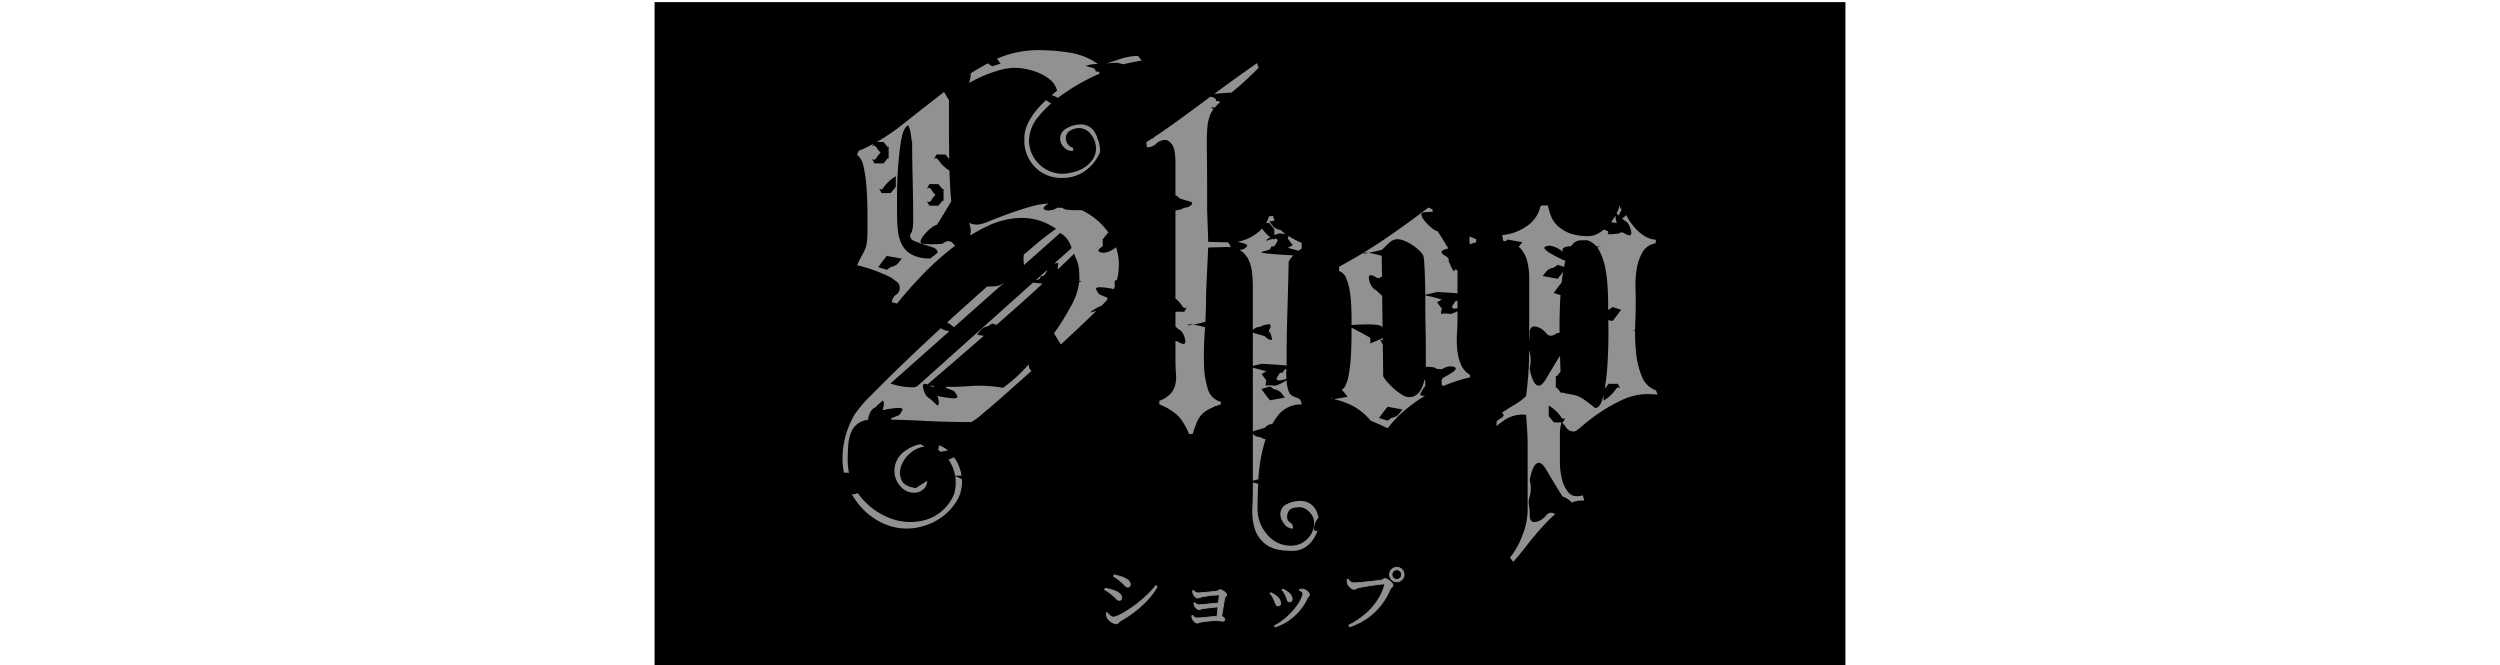 <svg xmlns="http://www.w3.org/2000/svg" width="592" height="157.5" viewBox="0 0 592 157.5">
  <g id="shop_title" transform="translate(-3229 -1219)">
    <rect id="長方形_434" data-name="長方形 434" width="592" height="157" transform="translate(3229 1219)" fill="none"/>
    <g id="shop_title-2" data-name="shop_title" transform="translate(2565.609 -5649.5)">
      <rect id="長方形_76" data-name="長方形 76" width="282" height="157" transform="translate(818.391 6869)"/>
      <g id="shop_title-3" data-name="shop_title">
        <path id="パス_17049" data-name="パス 17049" d="M-30.608-9.968c.848.7,1.152,1.344,1.68,1.344a.6.6,0,0,0,.576-.624c0-.688-.624-1.216-1.712-1.68a15.308,15.308,0,0,0-2.08-.592l-.16.352A10.207,10.207,0,0,1-30.608-9.968ZM-32.336-1.52c-.56,0-1.072-.56-1.472-1.04l-.24.144A3,3,0,0,0-33.7-1.2,3.246,3.246,0,0,0-31.728.064c.464,0,.64-.448,1.008-.672,3.536-1.984,6.976-4.928,8.736-8.144l-.336-.224C-25.168-5.168-31.024-1.52-32.336-1.52Zm-.256-5.232c.8.64,1.072,1.248,1.648,1.248a.557.557,0,0,0,.576-.592c0-.72-.736-1.312-1.76-1.68a15.207,15.207,0,0,0-2.144-.576l-.144.336A10.153,10.153,0,0,1-32.592-6.752Zm19.04-1.008a2.6,2.6,0,0,0,.08.688c.1.352.672,1.04,1.072,1.04a6.116,6.116,0,0,0,.976-.288,27.368,27.368,0,0,1,4.032-.464c.1,0,.144.032.128.128-.048.336-.112,1.024-.208,1.808-1.52.112-4.192.416-4.688.416a1.472,1.472,0,0,1-.928-.512l-.192.1a2.072,2.072,0,0,0,.176.7c.16.32.672.848,1.008.848.24,0,.448-.16.832-.224.864-.128,2.368-.32,3.7-.416-.08.8-.176,1.6-.24,2.224-1.392.112-4.016.4-4.8.4-.448,0-.7-.3-.992-.608l-.176.112a1.71,1.71,0,0,0,.144.7C-13.5-.768-12.928-.1-12.5-.1a5.818,5.818,0,0,0,.912-.256A24.965,24.965,0,0,1-8.032-.7c.592,0,1.312.144,1.6.144a.428.428,0,0,0,.448-.448c0-.224-.352-.544-.736-.688C-6.48-3.088-6.16-5.1-6-6c.064-.384.48-.512.48-.816C-5.52-7.248-6.656-8-7.056-8c-.288,0-.4.272-.816.336-.72.1-3.776.416-4.576.416a1.3,1.3,0,0,1-.9-.576ZM8.432-6.624c.384.832.368,1.5.928,1.5a.6.6,0,0,0,.624-.624,2.142,2.142,0,0,0-.976-1.648,5.286,5.286,0,0,0-1.232-.752l-.176.16A6.875,6.875,0,0,1,8.432-6.624ZM13.568-6c.192-.368.5-.528.5-.816,0-.464-.848-1.232-1.5-1.312a4.285,4.285,0,0,0-.8.032l-.064.224c.576.256.832.464.832.736,0,1.344-2.608,5.552-6.752,7.68l.176.272A13.012,13.012,0,0,0,13.568-6Zm-7.92.288c.432.864.448,1.536,1.024,1.536a.576.576,0,0,0,.592-.64A2.379,2.379,0,0,0,6.128-6.56,5.114,5.114,0,0,0,4.976-7.3l-.192.176A5.879,5.879,0,0,1,5.648-5.712Zm29.12-4.176A1.7,1.7,0,0,0,36.48-11.6a1.714,1.714,0,0,0-1.712-1.712A1.7,1.7,0,0,0,33.056-11.6,1.694,1.694,0,0,0,34.768-9.888Zm0-2.848A1.14,1.14,0,0,1,35.9-11.6a1.144,1.144,0,0,1-1.136,1.152A1.147,1.147,0,0,1,33.616-11.6,1.144,1.144,0,0,1,34.768-12.736Zm-11.5,2.24-.288.112a4.376,4.376,0,0,0,.144.976c.16.464.944,1.3,1.488,1.3.336,0,.688-.288,1.12-.384a58.6,58.6,0,0,1,5.968-.9c.144,0,.24.032.176.24C30.944-5.472,27.936-1.9,23.408.4l.224.352A15.506,15.506,0,0,0,33.12-7.984c.24-.528.736-.688.736-1.088,0-.5-1.328-1.568-1.872-1.568-.32,0-.4.24-.88.352-.784.16-5.584.672-6.592.672A1.658,1.658,0,0,1,23.264-10.5Z" transform="translate(959.391 7016.152)" fill="#919191" stroke="#919191" stroke-width="0.2"/>
        <path id="交差_1" data-name="交差 1" d="M1957.562,138.4a18.977,18.977,0,0,0,2.952-5.288,16.555,16.555,0,0,0,1.229-5.9V111.583q0-1.721-.122-3.506t-.247-3.506a7.748,7.748,0,0,0-5.6,1.6q-.744.529-1.395,1.094a.44.44,0,0,1,.043-.314l-.058-.151.058-.15a.455.455,0,0,1-.04-.33,1.153,1.153,0,0,1,.609-.656c.522-.305,1.115-.7,1.066-1.079-.023-.169-.174-.321-.451-.456q1.416-.977,2.874-1.831a14.323,14.323,0,0,0,2.89-2.153,80.878,80.878,0,0,0,.738-10.9c.031.131.069.274.114.432a8.04,8.04,0,0,1,0,3.89c.006.04.637,4.1,2.131,4.1.542,0,1.134-.539,1.759-1.6,1.64-2.789,2.7-4.516,3.3-5.461q.036,1.321.081,2.585.021.606.043,1.17l-.917,1.122c-.113-.07-.185-.113-.205-.125v2.877s.077-.045.205-.124h0l1.008,1.233h.68a1.684,1.684,0,0,0,.54.182q.737.123,1.353.246a6.686,6.686,0,0,1,2.952,1.23q1.353.984,2.583,1.967,1.312,0,1.988-3.124v1.37a9.094,9.094,0,0,0,2.778-2.5c.246-.41.491-.617.731-.617a.692.692,0,0,1,.519.359l-.664-1.227h-2.149L1980,98.376a57.685,57.685,0,0,0,.685-6.35q.246-4.305.185-8.3-.013-.833-.023-1.557l1.01.18,1.012-1.264,1.012-1.391-2.023-.632-.886.632s-.061.013-.154.037q-.009-.92-.009-1.479,0-1.6-.123-3.875a34.4,34.4,0,0,0-.553-4.55,14.383,14.383,0,0,0-1.415-4.121,5.936,5.936,0,0,0-.467-.742,2.726,2.726,0,0,1,.8-.253h-1a4.724,4.724,0,0,0-2.161-1.464h-1.476a2.73,2.73,0,0,0-2.342,1.385c-.3.02-.568.046-.8.079-.691.1-1.109.312-1.243.635a.855.855,0,0,0,.132.754,5.611,5.611,0,0,0-3.235-1.576,2.366,2.366,0,0,0-.932.186c-.186.08-.28.189-.278.324.009.736,2.854,2.147,4.971,3.1q-.175.665-.325,1.4l-1.5-.47-.885.632a4.25,4.25,0,0,0-1.517.632c-.358.357-1.058,1.284-1.138,1.39l3.54.635,1.012-1.265.277-.381q-.2,1.224-.356,2.552l-.863,1.08-1.012,1.391,1.607.5q-.053.781-.09,1.593-.172,3.706-.131,7.36c-.4.027-.661.052-.684.054a2.238,2.238,0,0,1-1.358.618,1.446,1.446,0,0,1-1.142-.617,4.231,4.231,0,0,0-2.737-1.6c-.526,0-1.153.278-1.153,1.6a13.59,13.59,0,0,1-.114,1.885V72.284a15.285,15.285,0,0,0-.553-4.367,6.728,6.728,0,0,0-1.783-3.013q-.071-.067-.146-.132c.381-.448.843-1.064.849-1.072l-3.541-.633-.326.408q-.313-.062-.649-.11l-.246-1.354a11.794,11.794,0,0,0,5.781-2.091,7.578,7.578,0,0,0,3.286-4.752c.13-.061.255-.117.371-.168h1.386a15.887,15.887,0,0,0,.738,2.522,6.289,6.289,0,0,0,1.6,2.337,8.7,8.7,0,0,0,2.829,1.722,12.267,12.267,0,0,0,4.428.677,4.731,4.731,0,0,0,2.4-.677,9.066,9.066,0,0,0,1.259-.883l.043.018c.162.069.306.126.434.175.346.135.553.216.59.352.025.086-.018.2-.14.357q-.047.063-.024.108c.039.078.233.117.577.117a18.874,18.874,0,0,0,2.228-.224.493.493,0,0,1,.45-.225,1.443,1.443,0,0,1,.689.225,2.958,2.958,0,0,0,1.2.464.4.4,0,0,0,.337-.146c.151-.2.146-.6-.014-1.2-.5-1.876-1.508-2.147-1.517-2.15l-.558-.517c.373-.194.786-.5.833-.671l.009,0,.174-.056q.068.132.14.265a15.246,15.246,0,0,0,1.783,2.583,9.892,9.892,0,0,0,2.337,2.029,6.158,6.158,0,0,0,2.768.923l-.123.861a4.188,4.188,0,0,0-3.074,2.091,11.755,11.755,0,0,0-1.354,3.875,22.138,22.138,0,0,0-.307,4.367q.061,2.214.061,3.69,0,2.091-.123,5.289-.023.607-.031,1.214c-.064-.006-.118-.008-.163-.008-.1,0-.148.013-.157.039s.011.046.053.079a.546.546,0,0,0,.266.09,47.857,47.857,0,0,0,.218,4.982,19.822,19.822,0,0,0,1.354,5.72,5.738,5.738,0,0,0,3.382,3.383l.369.984-2.214-.123a14.465,14.465,0,0,0-6.212,1.415,37.483,37.483,0,0,0-5.412,3.075,43.677,43.677,0,0,0-3.936,3.013q-1.538,1.353-1.907,1.353a2.089,2.089,0,0,1-1.906-.86,5.744,5.744,0,0,0-1.079-1.28h.258l.664-1.227a.673.673,0,0,1-.519.36c-.239,0-.485-.208-.731-.618a8.961,8.961,0,0,0-2.778-2.5v2.5l1.215,1.485h1.784a12.362,12.362,0,0,0-.351,2.94v6.4a16.951,16.951,0,0,0,.491,4.121,7.356,7.356,0,0,0,1.6,3.2q1.107,1.23,3.321.615l.369,1.23h-.615a6.249,6.249,0,0,0-2.37.486,4.8,4.8,0,0,0-2.16-1.432l-.006-.008c-.205-.312-1.358-2.089-3.883-6.383-.626-1.063-1.217-1.6-1.759-1.6-1.488,0-2.125,4.062-2.131,4.1a7.978,7.978,0,0,1,0,3.891,4.073,4.073,0,0,0-.167,2.2,13.289,13.289,0,0,1,.167,2.249c0,1.327.627,1.606,1.154,1.606a4.24,4.24,0,0,0,2.736-1.606,1.446,1.446,0,0,1,1.142-.617,1.879,1.879,0,0,1,.978.325,36.042,36.042,0,0,0-2.619,2.575q-2.152,2.338-4.059,4.8t-3.259,3.937Zm-57.811-3.137a7.464,7.464,0,0,1-2.644-3.751,14.038,14.038,0,0,1-.553-4.8q.123-2.583.123-4.8v-1.3c.456.1.9.207,1.263.294q-.156,3.691-.156,6.049a9.077,9.077,0,0,0,2.234,5.9,7.077,7.077,0,0,0,5.71,2.706,5.277,5.277,0,0,0,3.849-1.6,5.181,5.181,0,0,0,1.613-3.812,3.506,3.506,0,0,0-1.045-2.461,3.559,3.559,0,0,0-2.153-1.229q-2.091,0-2.644.676a2.539,2.539,0,0,0-.553,1.66,1.4,1.4,0,0,0,.738,1.292,1.3,1.3,0,0,1,.615,1.415h-.246a2.368,2.368,0,0,1-1.845-1.168,3.729,3.729,0,0,1-.861-2.153,2.532,2.532,0,0,1,1.537-2.46,6.705,6.705,0,0,1,2.891-.738,4.083,4.083,0,0,1,3.813,1.845,5.969,5.969,0,0,1,.786,2.12,3.719,3.719,0,0,0-.941,1.779c-.16.6-.166,1.007-.014,1.2a.4.4,0,0,0,.338.146,1.242,1.242,0,0,0,.382-.074,7.874,7.874,0,0,1-1.72,2.943,5.6,5.6,0,0,1-4.366,1.845Q1901.72,136.8,1899.752,135.26Zm-91.02-5.166a16.034,16.034,0,0,1-4.858-3.69,16.634,16.634,0,0,1-2.159-3.057c.283.03.491.061.5.062a5.99,5.99,0,0,0,.916-.3q.322.457.686.895a16.516,16.516,0,0,0,7.258,5.166,13.167,13.167,0,0,0,8.425.185,10.452,10.452,0,0,0,6.458-6.089,10.159,10.159,0,0,0,.247-4.162,15.248,15.248,0,0,1,1.58.711q.018.309.018.622a8.494,8.494,0,0,1-1.229,4.489,13.225,13.225,0,0,1-3.075,3.506,13.747,13.747,0,0,1-4.182,2.276,14.02,14.02,0,0,1-4.55.8A13.3,13.3,0,0,1,1808.732,130.094Zm4.428-8.672a5.236,5.236,0,0,1-1.353-3.443,5.645,5.645,0,0,1,2.521-4.859,9.531,9.531,0,0,1,3.606-1.607c.572.321.957.544.971.552v.046a5.941,5.941,0,0,0-3.162,1.379,7.187,7.187,0,0,0-2.337,3.2,4.418,4.418,0,0,0,.062,3.321q.676,1.538,3.382,1.906l2.706-1.722a2.569,2.569,0,0,1-.922,2.03,3.188,3.188,0,0,1-2.153.8A4.189,4.189,0,0,1,1813.16,121.423Zm83.517-12.308a3.525,3.525,0,0,0,.971.639h.007a2.594,2.594,0,0,1,1.215.328,1.324,1.324,0,0,0,.676.237l.158.019q-.263.783-.481,1.615a39.316,39.316,0,0,0-1.235,7.9c-.427.111-.877.221-1.311.315Zm-70.541,9.664a9.333,9.333,0,0,0-1.476-3.506l-.062-.087c.122-.048.259-.1.413-.168.128-.055.241-.1.34-.138l.006,0a2.229,2.229,0,0,0,.552-.273,9.919,9.919,0,0,1,1.788,4.4h-1.516Q1826.16,118.893,1826.136,118.778Zm-26.3-.525a17,17,0,0,1-.331-3.349,19.808,19.808,0,0,1,.738-5.35,21.372,21.372,0,0,1,2.091-4.982,29.05,29.05,0,0,1,4.121-4.8q3.382-3.444,8.118-7.995,3.864-3.714,8.221-7.715a4.259,4.259,0,0,0,2.027.711l-14,12.416q.493.123,1.415.369a14.282,14.282,0,0,0,1.906.369,15.4,15.4,0,0,0,1.907.123,1.8,1.8,0,0,0,1.292-.369l27.29-24.432c.5.09,1.34.176,2.265.252q-4.727,4.362-9.752,8.743l-1.179,1.027-1.059-.331-.885.632a4.248,4.248,0,0,0-1.518.633c-.357.356-1.057,1.283-1.137,1.389l1.6.287q-6.812,5.916-13.341,11.513a1.647,1.647,0,0,0-.615-.164.4.4,0,0,0-.337.145c-.151.2-.147.6.014,1.205.5,1.876,1.508,2.146,1.517,2.149l1.771,1.644a.427.427,0,0,0,.253-.234c.282-.59-.247-2.028-.253-2.042a21.6,21.6,0,0,0,3.747.562c.529,0,.848-.083.949-.246a.317.317,0,0,0-.017-.317c-.539-1.077-.715-1.147-1.3-1.376l-.006,0c-.1-.039-.212-.084-.34-.138-.164-.071-.31-.128-.437-.177-.342-.134-.549-.215-.588-.351a.221.221,0,0,1,.01-.139,41.619,41.619,0,0,0,5.031-.109,32.646,32.646,0,0,1,8.487.369A34.106,34.106,0,0,0,1842.8,93.5q.417-.433.829-.878c0,.009,0,.017,0,.026,0,.911.3,1.327.653,1.5l-5.972,5.319q-3.382,3.015-5.719,4.92a14.265,14.265,0,0,1-2.583,1.906q-5.9,0-11.623-.307-3.65-.2-7.376-.267a.251.251,0,0,1-.025-.174c.039-.136.245-.217.587-.35.129-.05.275-.107.438-.178.13-.056.245-.1.346-.14.583-.229.759-.3,1.3-1.376a.317.317,0,0,0,.017-.317c-.1-.163-.42-.246-.95-.246a21.7,21.7,0,0,0-3.747.563c.005-.014.537-1.447.253-2.043a.423.423,0,0,0-.253-.233h0l-1.77,1.644c-.011,0-1.014.264-1.517,2.149a3.265,3.265,0,0,0-.124.734,4.771,4.771,0,0,0-4.028,3,9.986,9.986,0,0,0-.677,3.074q-.123,1.723-.122,3.444a14.786,14.786,0,0,0,.307,3.05C1800.584,118.295,1800.168,118.271,1799.837,118.253Zm22.363-5.318-.042-.025a4.016,4.016,0,0,0,.155-1.011l.164-.078a6.794,6.794,0,0,1,2.03,1.211c-.616.08-1.248.2-1.727.294Q1822.5,113.117,1822.2,112.936Zm59.359-3.812a14.058,14.058,0,0,0-2.468-4.182,13.24,13.24,0,0,0-4.555-2.829v-.861a6.837,6.837,0,0,0,2.644-1.66,5.164,5.164,0,0,0,1.107-2.091,8.119,8.119,0,0,0,.185-2.706q-.123-1.538-.123-3.629V87.1h.007a1.444,1.444,0,0,1,.689.225,2.94,2.94,0,0,0,1.2.464.4.4,0,0,0,.336-.145c.151-.2.147-.6-.014-1.2-.5-1.877-1.507-2.147-1.517-2.149l-.7-.646V80.161h2.1l.663-1.227a.672.672,0,0,1-.519.36c-.239,0-.485-.208-.731-.618a6.582,6.582,0,0,0-1.517-1.623V56.19a1,1,0,0,0,.228-.035,4.327,4.327,0,0,1,.722-.138,1.321,1.321,0,0,0,.675-.236,2.588,2.588,0,0,1,1.215-.328h.007c.011-.005,1.151-.51,1.118-.966-.014-.194-.236-.35-.66-.467-1.677-.464-2.308-.676-2.335-.684a2.181,2.181,0,0,0-.97-.74V44.671a14.49,14.49,0,0,0-.307-2.952,3.116,3.116,0,0,0-1.784-2.214h-.246a2.994,2.994,0,0,0-2.214.861,3,3,0,0,1-2.214.861l-.123-1.23q.575-.36,1.162-.738a2.842,2.842,0,0,1,.834-.267h-.422q2.236-1.455,4.639-3.178,3.26-2.337,6.646-4.858,1.156-.861,2.313-1.716l.059.015c.615.161,1.146.3,1.23.723.063.316.224.316.41.316a.584.584,0,0,1,.576.276l-.223.2a11,11,0,0,0-1.072,1.11l-.243-.071a2.876,2.876,0,0,0-.526-.131c-.026,0-.041.005-.044.017-.014.043.131.173.489.432l.081.058a6.745,6.745,0,0,0-.656,1.045,9.383,9.383,0,0,0-.8,3.321q-.184,2.091-.122,5.72t.061,9.656v2.521q0,.76.013,1.547l-.093.038c-.048.02-.07.041-.067.062s.063.06.163.089q.015.84.045,1.708.062,1.783.123,3.382t.061,2.337l4.334.123q.238.014.471.019c.066.206.121.356.135.392a.711.711,0,0,1,.315.4.458.458,0,0,1-.073.342q-.472-.045-1-.045l-4.182.122-.491,10.824q0,3.475-.17,6.78c-.6.146-1.907.463-2.894.655a5.275,5.275,0,0,0-.724-.061.882.882,0,0,0-.508.1c-.042.034-.06.061-.053.081s.06.039.158.039a7.49,7.49,0,0,0,1.127-.161,25.812,25.812,0,0,1,2.822.622q-.031.494-.065.983a75.371,75.371,0,0,0-.184,7.872,20.3,20.3,0,0,0,.931,5.842,4.3,4.3,0,0,0,3.046,2.952v.616q-.6.2-1.124.4l-.238-.042-.159.2a13.42,13.42,0,0,0-1.443.675,6.015,6.015,0,0,0-1.727,1.354,6.807,6.807,0,0,0-1.049,1.783q-.433,1.046-.927,2.645Zm15.117-15.69c1.507.327,3.177.838,3.2.845l-1.138.632,1.138,1.518c0,.011-.269,1.084-.127,1.266a.064.064,0,0,0,.052.027.142.142,0,0,0,.075-.03,1.426,1.426,0,0,1,.693-.112,10.638,10.638,0,0,1,1.33.112,7.682,7.682,0,0,0,2.656-1.264l.086-.063q.013.167.03.334a10.063,10.063,0,0,0,.431,2.153,2.1,2.1,0,0,0,1.046,1.292,9.509,9.509,0,0,0,1.23.492q.737.246.86,1.476a6.843,6.843,0,0,0-5.821,2.89,17.474,17.474,0,0,0-1.213,1.9.157.157,0,0,0-.036-.092.206.206,0,0,0-.161-.056,2.446,2.446,0,0,0-1.481.886l-.009,0c-.172.057-.848.272-2.326.68a1.484,1.484,0,0,0-.513.228Zm4.053,4.411-2.024.631,1.013,1.392,1.012,1.264,3.541-.632c0-.005-.756-1.009-1.138-1.391a4.207,4.207,0,0,0-1.517-.633Zm27.852,9.8-.129.04c-1.683-.827-3.51-1.575-3.885-1.727a13.524,13.524,0,0,0-2.308-2.245,13.977,13.977,0,0,0-3.505-1.967,18.174,18.174,0,0,0-2.862-.868l3.231-.577c0-.005-.759-1.012-1.139-1.391a1.241,1.241,0,0,0-.277-.2,3.8,3.8,0,0,0,.741-.78,9.09,9.09,0,0,0,.984-3.136,39.013,39.013,0,0,0,.492-4.674q.123-2.522.122-4.8V83.939c1.786.871,4.3,2.322,4.452,2.408v1.325c.013-.005,1.039-.416,2.268-.967h0l.584,1.079h.1l.095,7.686a7.559,7.559,0,0,0,.984,1.353,15.884,15.884,0,0,0,1.661,1.661,13.269,13.269,0,0,0,1.845,1.353,3.193,3.193,0,0,0,1.538.553,2.846,2.846,0,0,0,2.275-.923,6.379,6.379,0,0,0,1.23-2.275q.148-.466.253-.939l.164.094v1.325l.112-.046h0l0,0c-.65.813-1.388,1.865-1.213,2.258a.309.309,0,0,0,.292.161c.23.014.417.02.571.02.068,0,.131,0,.189,0a36.667,36.667,0,0,0-4,2.787,27.616,27.616,0,0,0-4.12,4q-.365.453-.671.853Zm-1.012-3.708-1.012,1.391,2.023.633.885-.633a4.265,4.265,0,0,0,1.518-.632c.377-.377,1.13-1.381,1.138-1.391l-3.541-.634Zm-119.74,1.747.063,0c.024,0,.046,0,.068,0Zm107.419-4.923v-.245l.225.282ZM1820.205,97.7l-.11-.062q.611.065,1.209.116a.524.524,0,0,1-.411.17A1.448,1.448,0,0,1,1820.205,97.7Zm121.182-.417a.442.442,0,0,1,.04-.329l-.059-.151.059-.152a.45.45,0,0,1-.04-.328,1.151,1.151,0,0,1,.608-.656c.068-.04.14-.083.215-.129,1.683-.88,2.528-1.531,2.513-1.934-.005-.128-.1-.232-.278-.31a2.351,2.351,0,0,0-.932-.187,4.032,4.032,0,0,0-2.074.682,4.306,4.306,0,0,0-.677-.058,3.211,3.211,0,0,0-.455.032,1.823,1.823,0,0,0-1.141-.469,14.07,14.07,0,0,0-1.548-.113q.018-.682.018-1.276V88.889q0-2.152-.062-4.858t-.061-5.658q0-1.067-.008-2.077c1.636.288,3.9.981,3.925.989l-1.139.632,1.139,1.517c0,.012-.269,1.085-.127,1.268a.065.065,0,0,0,.052.026.133.133,0,0,0,.075-.029,1.426,1.426,0,0,1,.693-.112,10.738,10.738,0,0,1,1.33.112,6.792,6.792,0,0,0,1.686-.657v1.653q0,1.6-.122,3.567a24.354,24.354,0,0,0,.061,3.874,11.889,11.889,0,0,0,.861,3.506,5.048,5.048,0,0,0,2.152,2.461v.615a35.872,35.872,0,0,0-6.339,2.057A.919.919,0,0,1,1941.387,97.28Zm-39.045-1.049c-.13-.239.136-.649.393-1.045l0-.007c.061-.095.119-.183.17-.269a.587.587,0,0,1,.6-.316c.187,0,.348,0,.411-.316.059-.3.339-.453.713-.576q-.011.256-.025.537a16.113,16.113,0,0,0,.01,1.827l-.145.043a6.15,6.15,0,0,1-1.564.32C1902.6,96.429,1902.415,96.364,1902.343,96.232Zm-5.666-11.18a1.484,1.484,0,0,0,.513.228c1.7.471,2.33.681,2.335.684a2.443,2.443,0,0,0,1.48.885.205.205,0,0,0,.162-.056.191.191,0,0,0,.035-.156,7.83,7.83,0,0,0-.4-1.484.711.711,0,0,1-.314-.4.474.474,0,0,1,.1-.387,1.25,1.25,0,0,0,.243-1.076.342.342,0,0,0-.334-.181.929.929,0,0,0-.237.036,4.441,4.441,0,0,1-.721.136,1.333,1.333,0,0,0-.676.237,2.588,2.588,0,0,1-1.215.328h-.007a3.524,3.524,0,0,0-.971.639V74.314a32.5,32.5,0,0,0-.184-3.444,8.961,8.961,0,0,0-.861-3.074,5.388,5.388,0,0,0-1.906-2.153q-.08-.052-.165-.1a2.677,2.677,0,0,1,.629-.088h.007c.011,0,1.151-.509,1.118-.965-.014-.193-.236-.35-.66-.467-.659-.183-1.157-.326-1.521-.434a9.153,9.153,0,0,0,1.135-.283,10.946,10.946,0,0,0,3.033-1.476,9.654,9.654,0,0,0,1.567-1.371q.054.077.108.166a7.223,7.223,0,0,0,1.855,1.886c-.18.11-.362.23-.542.361-.357.26-.5.39-.49.434,0,.011.018.016.044.016a2.949,2.949,0,0,0,.527-.131,9.568,9.568,0,0,1,1.057-.268c.2.128.325.2.327.2v-.244c.073-.005.13-.008.178-.008.31,0,.5.065.568.2.13.238-.136.648-.393,1.045l0,.006c-.061.095-.12.184-.171.27a.587.587,0,0,1-.6.316c-.187,0-.348,0-.411.316-.085.422-.615.561-1.229.722a6.5,6.5,0,0,0-.92.291c-.048.02-.07.041-.067.062.064.352,7.327.706,7.4.708l.227-.057a6.324,6.324,0,0,0-1.17,1.539q-.123,6.028-.308,11.993t-.184,11.993q0,.283-.009.639c-2.144-.232-5.873-.413-5.925-.415-.141.035-1.079.269-2.06.489Zm-47.089.226a61.6,61.6,0,0,0,3.977-6.352,15.546,15.546,0,0,0,1.992-5.8.757.757,0,0,0,.422-.1c.041-.034.06-.061.053-.08s-.061-.039-.158-.039a2.635,2.635,0,0,0-.3.023q.021-.3.021-.587a24.161,24.161,0,0,0-.123-2.521,7,7,0,0,0-.738-2.4l-.369-.985q-1.871,1.815-3.794,3.632l-.155-.207c0-.012.267-1.086.126-1.267a.062.062,0,0,0-.051-.027.14.14,0,0,0-.075.029,1.426,1.426,0,0,1-.693.112h-.021l4.048-3.624a6.157,6.157,0,0,0-.984-2.03,4.688,4.688,0,0,0-1.723-1.537L1842.5,69.1a7.854,7.854,0,0,1-.051-2.463q.976-.834,1.9-1.613a65.31,65.31,0,0,1,5.719-4.49,14.984,14.984,0,0,0-4.182-2.029,14.472,14.472,0,0,0-3.936-.554,19.163,19.163,0,0,0-8.3,2.029,42.493,42.493,0,0,0-3.9,2.125c.015-.106.029-.2.043-.292a4.062,4.062,0,0,0-.167-2.2c-.045-.159-.083-.318-.115-.476a5.018,5.018,0,0,0,1.86.409,8.86,8.86,0,0,0,2.829-.8q1.968-.8,4.489-1.723t5.289-1.722a19.712,19.712,0,0,1,4.307-.772c-.779.5-1.167.886-1.157,1.161.005.128.1.232.278.31a2.37,2.37,0,0,0,.933.186,4.046,4.046,0,0,0,2.073-.681,4.307,4.307,0,0,0,.678.058,3.223,3.223,0,0,0,.455-.031,1.812,1.812,0,0,0,1.14.469,17.823,17.823,0,0,0,2.376.123c.364,0,.73-.006,1.079-.014a16.53,16.53,0,0,1,3.889,2.575,15.667,15.667,0,0,1,2.5,2.823h-.18L1861.128,63v1.637c-.69.459-1.029.821-1.005,1.076.011.121.1.22.277.3a2.35,2.35,0,0,0,.932.187,5.115,5.115,0,0,0,2.934-1.309,12.57,12.57,0,0,1,.678,4.137,14.231,14.231,0,0,1-.491,3.782l-.177-.165a.423.423,0,0,0-.253.233,2.128,2.128,0,0,0,.01,1.2q-.142.365-.307.721a18.56,18.56,0,0,0-3.2-.441c-.529,0-.849.083-.949.246a.315.315,0,0,0,.017.317c.539,1.077.715,1.147,1.3,1.376.1.041.217.086.346.14.166.071.316.131.437.178.342.133.548.214.587.35.024.086-.019.2-.139.358a.1.1,0,0,0-.025.105q-.4.455-1.286,1.345a8.163,8.163,0,0,0-2.076,1.1c-.357.259-.5.389-.49.432,0,.012.018.017.044.017a2.9,2.9,0,0,0,.526-.131c.232-.068.507-.15.786-.213l-.5.492q-2.522,2.461-6.027,5.72-.914.851-1.858,1.718C1850.947,87.483,1850.418,86.646,1849.588,85.278Zm77.206,1.415q.322-.144.644-.293l.006.451a.483.483,0,0,1-.236.066A.567.567,0,0,1,1926.794,86.693Zm.619-2.289,0,.149c-.086.077-.134.124-.137.127A1.1,1.1,0,0,0,1927.413,84.4Zm-1.247-1.113a17.845,17.845,0,0,0-2.377-.123c-1.687,0-3.387.118-3.458.123h-.285v-1.6q0-.861-.061-2.583a34.613,34.613,0,0,0-.308-3.506,13.115,13.115,0,0,0-.86-3.26,2.977,2.977,0,0,0-1.723-1.845v-.984q5.658-3.075,10.578-6.4t10.085-7.257l.616-.369.86.492a4.108,4.108,0,0,0,.035.54h-.081a14.982,14.982,0,0,0-2.089.124c-.36.051-.531.238-.509.554.085,1.183,2.931,3.891,3.842,3.891l.007.01c.141.215.927,1.425,2.532,4.1-.163.028-.339.066-.52.115-.678.182-1.039.41-1.075.678-.049.376.544.773,1.067,1.078a1.154,1.154,0,0,1,.608.656.453.453,0,0,1-.04.33c.009.023.951,2.484,1.306,2.484.035,0,.064-.025.086-.076.091-.213.175-.305.283-.305s.253.1.452.258v5.384c-2.122-.18-4.8-.308-4.847-.31-.177.044-1.593.4-2.788.647q-.015-1.706-.052-3.25-.062-2.52-.185-4.181a8.8,8.8,0,0,0-.247-1.907,6.022,6.022,0,0,0-1.107-1.291,11.768,11.768,0,0,0-1.6-1.229,10.519,10.519,0,0,0-1.784-.923,4.518,4.518,0,0,0-1.661-.369,2.909,2.909,0,0,0-1.968.922q-.937.878-1.651,1.59c-.278.07-1.954.487-3.156.72a27.8,27.8,0,0,1,3.1.7l.062,5c-.183.026-.3.045-.321.047a.5.5,0,0,1-.451.225,1.44,1.44,0,0,1-.687-.225,2.946,2.946,0,0,0-1.2-.464.4.4,0,0,0-.337.145c-.151.2-.147.6.014,1.205.5,1.874,1.508,2.146,1.517,2.148l1.514,1.407.093,7.5C1927.271,83.6,1926.854,83.389,1926.167,83.291Zm-3.3-17.019c-.042.034-.06.061-.053.08s.062.039.157.039a7.348,7.348,0,0,0,1.126-.161,5.394,5.394,0,0,0-.724-.06A.88.88,0,0,0,1922.865,66.272Zm-98.59,16.437.508-.462q4.646-4.229,8.982-8.058c.4,0,.827-.015,1.264-.037l.137,0a4.124,4.124,0,0,0,.64-.053c.26-.02.419-.035.421-.035l0,0c.009-.008.032-.031.068-.061l.094-.024a1.818,1.818,0,0,0,1.009-.515,1.316,1.316,0,0,1,.185-.013h.008l-11.707,10.382A7.439,7.439,0,0,0,1824.276,82.71ZM1943.9,79.237c-.129-.238.136-.646.391-1.042.059-.092.121-.187.176-.278a.587.587,0,0,1,.6-.316h.074v1.751a3.392,3.392,0,0,1-.674.082C1944.155,79.433,1943.969,79.369,1943.9,79.237Zm-132.705-1.356a2.352,2.352,0,0,1,1.046-1.783,1.711,1.711,0,0,0,.8-1.66,1.583,1.583,0,0,0-.676-1.354q-.676-.491-1.292-.984a37.769,37.769,0,0,0-4-1.722,36.543,36.543,0,0,0-4.12-1.23q.614-1.353,1.107-2.214a14.584,14.584,0,0,0,.8-1.6,6.59,6.59,0,0,0,.43-1.722,23.09,23.09,0,0,0,.123-2.706v-4q0-2.768-.185-5.658a36.873,36.873,0,0,0-.677-5.227q-.491-2.337-1.6-2.952l.369-.985q1.764-.738,3.5-1.675l-.415.767a1.492,1.492,0,0,0-.14.259l.14-.258a.671.671,0,0,1,.518-.359c.239,0,.485.207.731.617a5.38,5.38,0,0,0,.873,1.062,5.382,5.382,0,0,0-.872,1.062c-.246.409-.492.616-.732.616a.689.689,0,0,1-.518-.358h0l.664,1.226h2.15l1.01-1.233c.126.078.2.123.205.124V41.062s-.08.046-.206.125l-1.009-1.233h-1.571a47.435,47.435,0,0,0,6-4.077q4.922-3.9,9.9-7.746c.34.559.734,1.213,1.186,1.972a2.429,2.429,0,0,0-.02.3v5.351q0,3.972.06,8.249l-.875-1.069h-2.149l-.664,1.227a.674.674,0,0,1,.519-.359c.239,0,.485.208.731.617a8.38,8.38,0,0,0,2.5,2.328q.082,2.778.249,5.244.079,1.173.172,2.031c-2.423,4.1-3.414,5.585-3.424,5.6-.912,0-3.757,2.706-3.842,3.89-.022.317.148.5.509.555a15.134,15.134,0,0,0,2.089.123c1.363,0,2.583-.119,2.634-.123a2.2,2.2,0,0,1,1.358-.618,1.445,1.445,0,0,1,1.142.618,4.438,4.438,0,0,0,.446.475q-.358.269-.714.547a66.45,66.45,0,0,0-7.319,6.642q-3.383,3.567-5.719,6.519Zm-2.216-9.663-1.012,1.392,2.023.631.886-.631a4.233,4.233,0,0,0,1.517-.633c.372-.373,1.131-1.382,1.138-1.391l-3.542-.632Zm5.783-32.034q-.984.861-1.415,3.629t-.677,6.089q-.246,3.321-.246,6.334V56.6q0,2.214.184,4.182a9.442,9.442,0,0,0,.984,3.506,5.648,5.648,0,0,0,2.4,2.4,9.117,9.117,0,0,0,4.306.86l1.722-1.353q0-.861-1.046-1.23t-2.214-.738q-1.168-.369-2.214-.8a1.466,1.466,0,0,1-1.045-1.415,3.823,3.823,0,0,0,.615-1.6,13.076,13.076,0,0,0,.123-1.845q0-4.921-.123-9.778t-.123-9.778q0,1.353-.061.922t-.185-1.354a14.76,14.76,0,0,0-.369-1.845q-.176-.659-.414-.659A.3.3,0,0,0,1814.759,36.184Zm5.31,18.864h2.15l1.008-1.233c.13.081.205.124.206.124V51.062s-.08.046-.206.125l-1.009-1.233h-2.149l-.664,1.227a1.592,1.592,0,0,0-.139.258l.139-.258a.673.673,0,0,1,.519-.359c.24,0,.485.208.731.617a5.3,5.3,0,0,0,.872,1.062,5.355,5.355,0,0,0-.872,1.062c-.246.409-.491.616-.731.616a.69.69,0,0,1-.517-.355Zm-.8-1.484a1.769,1.769,0,0,0,.138.253l-.137-.253Zm-11.171-2.721.664,1.226h2.15l1.215-1.485v-2.5a8.906,8.906,0,0,0-2.778,2.5c-.247.409-.492.616-.732.616a.689.689,0,0,1-.518-.358Zm39.885,19.413a2.44,2.44,0,0,1-.422.85c-.065.1-.124.191-.176.279a.588.588,0,0,1-.6.316c-.186,0-.347,0-.41.315-.08.4-.562.547-1.135.7ZM1970.162,66.1Zm-65.192-1.076,1.138-.632-1.138-1.518c0-.006.084-.341.133-.668a19.311,19.311,0,0,0,3.136,1.655v1.354q-.374.234-.731.5C1906.208,65.4,1904.988,65.027,1904.97,65.021Zm43.022-2.668q.794.309,1.575.644v.738a6,6,0,0,0-1.5.5A8.483,8.483,0,0,1,1947.992,62.354Zm-46.236-1.73-1.214-1.485h-.7a5.516,5.516,0,0,0,.622-1.553l.992-.122a7.89,7.89,0,0,0,.355,1.118l-1.232.22s.754,1.006,1.139,1.39a4.209,4.209,0,0,0,1.516.632l.217.155a7.015,7.015,0,0,0,.662.543l.275.2h-.107a10.634,10.634,0,0,1-1.329-.112,6.167,6.167,0,0,0-1.191.414Zm79.751-1.7a12.412,12.412,0,0,0,1.024-1.518l.024-.042a4.755,4.755,0,0,0,.315,1.841C1982.859,59.2,1982.267,59.059,1981.507,58.92Zm1.362-2a.412.412,0,0,0-.107.055,8.141,8.141,0,0,0,.753-1.976h.038a1.574,1.574,0,0,0,.292.782.475.475,0,0,1,.1.388.709.709,0,0,1-.313.4s-.145.381-.262.821Zm-104.52-2.39a.412.412,0,0,1,0,.2ZM1845.078,45.9a8.9,8.9,0,0,1-2.52-6.3c.039-.2.059-.328.06-.334s-.024-.088-.056-.236a8.289,8.289,0,0,1,.732-3.219,15.266,15.266,0,0,1,1.845-3.013,21.3,21.3,0,0,1,2.461-2.644l.108-.1a10.265,10.265,0,0,0,1.21.782A26.824,26.824,0,0,0,1846,33.847a9.168,9.168,0,0,0-2.337,5.9,7.992,7.992,0,0,0,7.749,7.749,11.24,11.24,0,0,0,2.706-.369,9.032,9.032,0,0,0,2.644-1.107,6.7,6.7,0,0,0,1.968-1.907,4.573,4.573,0,0,0,.8-2.644,5.3,5.3,0,0,0-1.168-3.26,3.514,3.514,0,0,0-2.891-1.537,4.007,4.007,0,0,0-2.03.615,1.91,1.91,0,0,0-1.045,1.723,2.316,2.316,0,0,0,1.722,2.336v.738h-.369a2.514,2.514,0,0,1-1.845-.923,2.717,2.717,0,0,1,.8-4.489,6.654,6.654,0,0,1,3.014-.861,3.831,3.831,0,0,1,3.69,2.153,10.891,10.891,0,0,1,.457,1.01l-.143.025s.123.164.292.381a9.049,9.049,0,0,1,.5,2.95,10.514,10.514,0,0,1-3.568,4.489,9.1,9.1,0,0,1-5.412,1.66A8.634,8.634,0,0,1,1845.078,45.9Zm3.952-17.01q.638-.549,1.276-1.071a4.755,4.755,0,0,0-1.476-2.46,10.006,10.006,0,0,0-2.644-1.66,14.653,14.653,0,0,0-3.136-.985,15.238,15.238,0,0,0-2.829-.307,13.955,13.955,0,0,0-3.752.615,30.558,30.558,0,0,0-4.3,1.6q-1.38.631-2.684,1.363a6.046,6.046,0,0,1,.139-.606,4.327,4.327,0,0,0,.235-1.669q1.968-1.239,3.979-2.333c.107.028.178.044.189.047l.885.632,2.023-.631-.848-1.166a24.139,24.139,0,0,1,9.8-2.033,46.386,46.386,0,0,1,7.627.615,15.917,15.917,0,0,1,6.465,2.652,9.673,9.673,0,0,0-2.817.417c0,.022.019.043.067.064a6.575,6.575,0,0,0,.918.288c.616.161,1.147.3,1.232.723.063.317.224.317.411.317a.587.587,0,0,1,.6.316c.022.037.045.074.069.112q-.908.413-1.9.893l-.156.076a.529.529,0,0,0-.1-.014c-.026,0-.041.005-.044.017s0,.03.024.055a48.929,48.929,0,0,0-6.612,3.925q-.6.422-1.167.86A4.947,4.947,0,0,0,1849.03,28.891Zm42.061-2.916q3.386-2.46,6.585-4.674l.369,1.107q-3.448,3.444-5.726,5.288-.368.3-.712.58c-1.176.068-2.817.174-4.07.3Q1889.314,27.266,1891.091,25.975ZM1864.554,21.2c-.029,0-1.151.055-2.514.142q1.32-.385,2.841-.9a14.382,14.382,0,0,1,4.612-.861l.861,1.107q-1.476.247-2.952.554-.685.143-1.344.325C1865.261,21.379,1864.6,21.213,1864.554,21.2Z" transform="translate(-936.61 6862.152)" fill="#919191" stroke="rgba(0,0,0,0)" stroke-miterlimit="10" stroke-width="1"/>
      </g>
    </g>
  </g>
</svg>

